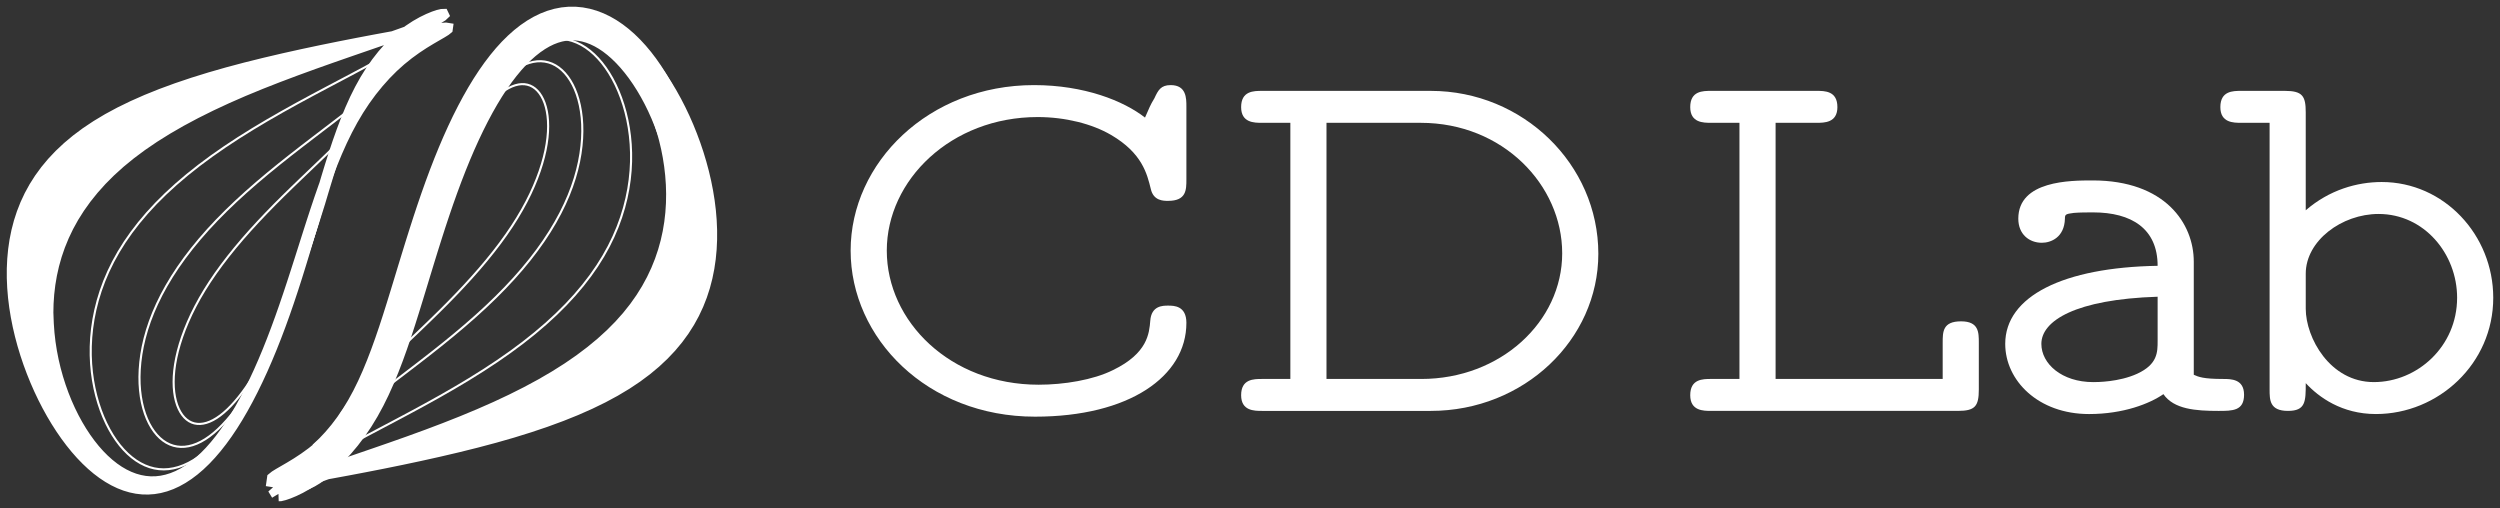 <?xml version="1.0" encoding="UTF-8" standalone="no"?>
<svg
   xmlns:dc="http://purl.org/dc/elements/1.1/"
   xmlns:cc="http://creativecommons.org/ns#"
   xmlns:rdf="http://www.w3.org/1999/02/22-rdf-syntax-ns#"
   xmlns:svg="http://www.w3.org/2000/svg"
   xmlns="http://www.w3.org/2000/svg"
   xmlns:sodipodi="http://sodipodi.sourceforge.net/DTD/sodipodi-0.dtd"
   xmlns:inkscape="http://www.inkscape.org/namespaces/inkscape"
   viewBox="0 0 370.188 75.223"
   height="75.223"
   width="370.188"
   xml:space="preserve"
   version="1.1"
   id="svg2"
   inkscape:version="0.91 r13725"
   sodipodi:docname="logocdlab-o-i.svg"><rect x="0" y="0" width="370.188" height="75.223" fill="#333333" stroke="none"/><sodipodi:namedview
     pagecolor="#ffffff"
     bordercolor="#666666"
     borderopacity="1"
     objecttolerance="10"
     gridtolerance="10"
     guidetolerance="10"
     inkscape:pageopacity="0"
     inkscape:pageshadow="2"
     inkscape:window-width="1280"
     inkscape:window-height="705"
     id="namedview27"
     showgrid="false"
     inkscape:zoom="1.1075447"
     inkscape:cx="128.21153"
     inkscape:cy="37.611443"
     inkscape:window-x="0"
     inkscape:window-y="1"
     inkscape:window-maximized="1"
     inkscape:current-layer="svg2" /><defs
     id="defs6"><clipPath
       id="clipPath18"
       clipPathUnits="userSpaceOnUse"><path
         id="path20"
         d="m 34.867,34.859 991.891,0 0,681.914 -991.891,0 0,-681.914 z" /></clipPath></defs><g
     id="g4249"><g
       id="g4236"><path
         id="path22"
         style="fill:#ffffff;fill-opacity:1;fill-rule:evenodd;stroke:none"
         d="m 7.123,46.383 0.03,-1.418 0.098,-1.425 0.168,-1.431 0.243,-1.433 0.322,-1.433 0.404,-1.43 0.491,-1.425 0.581,-1.418 0.674,-1.408 0.772,-1.397 0.874,-1.384 0.979,-1.37 1.086,-1.353 1.197,-1.336 1.313,-1.317 1.434,-1.297 1.558,-1.276 1.683,-1.254 1.807,-1.231 1.93,-1.207 2.049,-1.183 2.163,-1.157 2.272,-1.131 2.371,-1.104 2.462,-1.077 2.542,-1.048 2.596,-1.018 2.621,-0.986 2.615,-0.952 2.578,-0.915 2.509,-0.875 2.406,-0.831 2.269,-0.783 2.096,-0.731 1.886,-0.672 1.638,-0.609 1.353,-0.539 1.054,-0.464 0.761,-0.381 0.477,-0.291 0.207,-0.195 -0.045,-0.095 -0.277,0.009 -0.482,0.115 -0.658,0.224 -0.801,0.332 -0.909,0.442 -0.974,0.552 -1.005,0.66 -1.009,0.766 -0.993,0.869 -0.964,0.968 -0.931,1.062 -0.901,1.151 -0.865,1.236 -0.819,1.316 -0.773,1.39 -0.729,1.459 -0.686,1.522 -0.65,1.579 -0.619,1.631 -0.595,1.679 -0.574,1.719 -0.557,1.755 -0.545,1.785 -0.537,1.809 -0.535,1.828 -0.535,1.841 -0.538,1.849 -0.544,1.853 -0.551,1.851 -0.561,1.844 -0.571,1.833 -0.584,1.817 -0.598,1.795 -0.613,1.77 -0.628,1.74 -0.644,1.706 -0.66,1.667 -0.675,1.625 -0.69,1.579 -0.706,1.529 -0.719,1.476 -0.733,1.42 -0.745,1.36 -0.758,1.298 -0.77,1.232 -0.782,1.165 -0.792,1.094 -0.803,1.022 -0.812,0.947 -0.821,0.872 -0.829,0.794 -0.836,0.715 -0.842,0.635 -0.846,0.555 -0.85,0.473 -0.853,0.391 -0.855,0.309 -0.856,0.227 -0.858,0.145 -0.858,0.064 -0.857,-0.017 -0.857,-0.097 -0.854,-0.176 -0.852,-0.253 -0.847,-0.33 -0.842,-0.405 -0.835,-0.478 -0.828,-0.549 -0.818,-0.618 -0.807,-0.684 -0.794,-0.749 -0.782,-0.811 -0.767,-0.871 -0.751,-0.927 -0.733,-0.981 -0.714,-1.032 -0.693,-1.08 -0.67,-1.125 -0.645,-1.166 -0.619,-1.205 -0.59,-1.24 -0.559,-1.272 -0.526,-1.301 -0.492,-1.327 -0.454,-1.35 -0.414,-1.369 -0.372,-1.385 -0.326,-1.398 -0.279,-1.408 -0.228,-1.414 -0.176,-1.418 -0.119,-1.419 -0.061,-1.417 0,-1.412 0.065,-1.404 0.132,-1.395 0.202,-1.382 0.276,-1.368 0.352,-1.351 0.433,-1.332 0.516,-1.311 0.603,-1.288 0.693,-1.264 0.787,-1.238 0.884,-1.211 0.985,-1.182 1.089,-1.154 1.196,-1.123 1.307,-1.092 1.423,-1.062 1.544,-1.029 1.667,-0.999 1.792,-0.966 1.918,-0.935 2.043,-0.903 2.167,-0.872 2.286,-0.84 2.401,-0.809 2.511,-0.779 2.613,-0.749 2.703,-0.719 2.769,-0.688 2.807,-0.658 2.817,-0.626 2.794,-0.593 2.738,-0.557 2.644,-0.518 2.512,-0.477 2.338,-0.431 2.121,-0.381 1.857,-0.326 1.549,-0.266 1.222,-0.199 0.896,-0.126 0.578,-0.044 0.271,0.043 -0.019,0.134 -0.287,0.23 -0.528,0.328 -0.737,0.427 -0.908,0.528 -1.033,0.629 -1.109,0.731 -1.147,0.831 -1.153,0.928 -1.136,1.022 -1.105,1.112 -1.068,1.196 -1.033,1.274 -0.985,1.349 -0.932,1.417 -0.877,1.48 -0.824,1.537 -0.773,1.588 -0.73,1.634 -0.692,1.673 -0.663,1.708 -0.635,1.736 -0.612,1.759 -0.595,1.776 -0.583,1.788 -0.575,1.794 -0.57,1.795 -0.569,1.792 -0.571,1.782 -0.574,1.77 -0.581,1.751 -0.589,1.728 -0.599,1.701 -0.61,1.67 -0.622,1.634 -0.635,1.594 -0.648,1.551 -0.662,1.504 -0.675,1.454 -0.688,1.4 -0.7,1.343 -0.712,1.284 -0.723,1.221 -0.734,1.156 -0.745,1.089 -0.754,1.019 -0.763,0.947 -0.771,0.875 -0.78,0.799 -0.786,0.723 -0.792,0.645 -0.796,0.567 -0.8,0.488 -0.802,0.409 -0.803,0.329 -0.803,0.249 -0.802,0.17 -0.801,0.09 -0.798,0.011 -0.794,-0.068 -0.789,-0.145 -0.784,-0.221 -0.777,-0.297 -0.769,-0.37 -0.759,-0.442 -0.748,-0.513 -0.734,-0.582 -0.72,-0.648 -0.704,-0.712 -0.686,-0.774 -0.666,-0.834 -0.645,-0.891 -0.622,-0.945 -0.596,-0.997 -0.569,-1.046 -0.539,-1.092 -0.507,-1.135 -0.472,-1.176 -0.435,-1.213 -0.396,-1.247 -0.354,-1.279 -0.309,-1.307 -0.261,-1.333 -0.21,-1.355 -0.157,-1.375 -0.1,-1.391 -0.06,-1.547"
         inkscape:connector-curvature="0" /><path
         id="path24"
         style="fill:none;stroke:#ffffff;stroke-width:1.557;stroke-linecap:butt;stroke-linejoin:miter;stroke-miterlimit:10;stroke-dasharray:none;stroke-opacity:1"
         d="m 7.123,46.383 0.03,-1.418 0.098,-1.425 0.168,-1.431 0.243,-1.433 0.322,-1.433 0.404,-1.43 0.491,-1.425 0.581,-1.418 0.674,-1.408 0.772,-1.397 0.874,-1.384 0.979,-1.37 1.086,-1.353 1.197,-1.336 1.313,-1.317 1.434,-1.297 1.558,-1.276 1.683,-1.254 1.807,-1.231 1.93,-1.207 2.049,-1.183 2.163,-1.157 2.272,-1.131 2.371,-1.104 2.462,-1.077 2.542,-1.048 2.596,-1.018 2.621,-0.986 2.615,-0.952 2.578,-0.915 2.509,-0.875 2.406,-0.831 2.269,-0.783 2.096,-0.731 1.886,-0.672 1.638,-0.609 1.353,-0.539 1.054,-0.464 0.761,-0.381 0.477,-0.291 0.207,-0.195 -0.045,-0.095 -0.277,0.009 -0.482,0.115 -0.658,0.224 -0.801,0.332 -0.909,0.442 -0.974,0.552 -1.005,0.66 -1.009,0.766 -0.993,0.869 -0.964,0.968 -0.931,1.062 -0.901,1.151 -0.865,1.236 -0.819,1.316 -0.773,1.39 -0.729,1.459 -0.686,1.522 -0.65,1.579 -0.619,1.631 -0.595,1.679 -0.574,1.719 -0.557,1.755 -0.545,1.785 -0.537,1.809 -0.535,1.828 -0.535,1.841 -0.538,1.849 -0.544,1.853 -0.551,1.851 -0.561,1.844 -0.571,1.833 -0.584,1.817 -0.598,1.795 -0.613,1.77 -0.628,1.74 -0.644,1.706 -0.66,1.667 -0.675,1.625 -0.69,1.579 -0.706,1.529 -0.719,1.476 -0.733,1.42 -0.745,1.36 -0.758,1.298 -0.77,1.232 -0.782,1.165 -0.792,1.094 -0.803,1.022 -0.812,0.947 -0.821,0.872 -0.829,0.794 -0.836,0.715 -0.842,0.635 -0.846,0.555 -0.85,0.473 -0.853,0.391 -0.855,0.309 -0.856,0.227 -0.858,0.145 -0.858,0.064 -0.857,-0.017 -0.857,-0.097 -0.854,-0.176 -0.852,-0.253 -0.847,-0.33 -0.842,-0.405 -0.835,-0.478 -0.828,-0.549 -0.818,-0.618 -0.807,-0.684 -0.794,-0.749 -0.782,-0.811 -0.767,-0.871 -0.751,-0.927 -0.733,-0.981 -0.714,-1.032 -0.693,-1.08 -0.67,-1.125 -0.645,-1.166 -0.619,-1.205 -0.59,-1.24 -0.559,-1.272 -0.526,-1.301 -0.492,-1.327 -0.454,-1.35 -0.414,-1.369 -0.372,-1.385 -0.326,-1.398 -0.279,-1.408 -0.228,-1.414 -0.176,-1.418 -0.119,-1.419 -0.061,-1.417 0,-1.412 0.065,-1.404 0.132,-1.395 0.202,-1.382 0.276,-1.368 0.352,-1.351 0.433,-1.332 0.516,-1.311 0.603,-1.288 0.693,-1.264 0.787,-1.238 0.884,-1.211 0.985,-1.182 1.089,-1.154 1.196,-1.123 1.307,-1.092 1.423,-1.062 1.544,-1.029 1.667,-0.999 1.792,-0.966 1.918,-0.935 2.043,-0.903 2.167,-0.872 2.286,-0.84 2.401,-0.809 2.511,-0.779 2.613,-0.749 2.703,-0.719 2.769,-0.688 2.807,-0.658 2.817,-0.626 2.794,-0.593 2.738,-0.557 2.644,-0.518 2.512,-0.477 2.338,-0.431 2.121,-0.381 1.857,-0.326 1.549,-0.266 1.222,-0.199 0.896,-0.126 0.578,-0.044 0.271,0.043 -0.019,0.134 -0.287,0.23 -0.528,0.328 -0.737,0.427 -0.908,0.528 -1.033,0.629 -1.109,0.731 -1.147,0.831 -1.153,0.928 -1.136,1.022 -1.105,1.112 -1.068,1.196 -1.033,1.274 -0.985,1.349 -0.932,1.417 -0.877,1.48 -0.824,1.537 -0.773,1.588 -0.73,1.634 -0.692,1.673 -0.663,1.708 -0.635,1.736 -0.612,1.759 -0.595,1.776 -0.583,1.788 -0.575,1.794 -0.57,1.795 -0.569,1.792 -0.571,1.782 -0.574,1.77 -0.581,1.751 -0.589,1.728 -0.599,1.701 -0.61,1.67 -0.622,1.634 -0.635,1.594 -0.648,1.551 -0.662,1.504 -0.675,1.454 -0.688,1.4 -0.7,1.343 -0.712,1.284 -0.723,1.221 -0.734,1.156 -0.745,1.089 -0.754,1.019 -0.763,0.947 -0.771,0.875 -0.78,0.799 -0.786,0.723 -0.792,0.645 -0.796,0.567 -0.8,0.488 -0.802,0.409 -0.803,0.329 -0.803,0.249 -0.802,0.17 -0.801,0.09 -0.798,0.011 -0.794,-0.068 -0.789,-0.145 -0.784,-0.221 -0.777,-0.297 -0.769,-0.37 -0.759,-0.442 -0.748,-0.513 -0.734,-0.582 -0.72,-0.648 -0.704,-0.712 -0.686,-0.774 -0.666,-0.834 -0.645,-0.891 -0.622,-0.945 -0.596,-0.997 -0.569,-1.046 -0.539,-1.092 -0.507,-1.135 -0.472,-1.176 -0.435,-1.213 -0.396,-1.247 -0.354,-1.279 -0.309,-1.307 -0.261,-1.333 -0.21,-1.355 -0.157,-1.375 -0.1,-1.391 -0.06,-1.547"
         inkscape:connector-curvature="0" /><path
         id="path26"
         style="fill:none;stroke:#ffffff;stroke-width:0.311;stroke-linecap:butt;stroke-linejoin:miter;stroke-miterlimit:10;stroke-dasharray:none;stroke-opacity:1"
         d="m 40.77,50.599 -0.649,1.48 -0.662,1.438 -0.672,1.392 -0.683,1.343 -0.691,1.292 -0.699,1.237 -0.706,1.18 -0.713,1.12 -0.719,1.058 -0.726,0.992 -0.731,0.926 -0.736,0.858 -0.74,0.787 -0.743,0.716 -0.746,0.643 -0.747,0.569 -0.747,0.494 -0.746,0.419 -0.743,0.343 -0.739,0.268 -0.734,0.191 -0.726,0.116 -0.719,0.04 -0.711,-0.036 -0.701,-0.109 -0.69,-0.184 -0.678,-0.256 -0.664,-0.328 -0.649,-0.397 -0.632,-0.466 -0.614,-0.533 -0.593,-0.598 -0.571,-0.662 -0.546,-0.723 -0.519,-0.783 -0.491,-0.839 -0.459,-0.894 -0.426,-0.946 -0.39,-0.996 -0.351,-1.043 -0.31,-1.088 -0.266,-1.13 -0.218,-1.169 -0.168,-1.206 -0.114,-1.239 -0.057,-1.271 0.004,-1.299 0.066,-1.325 0.134,-1.349 0.204,-1.369 0.278,-1.387 0.355,-1.402 0.435,-1.415 0.521,-1.426 0.611,-1.434 0.704,-1.44 0.801,-1.443 0.901,-1.445 1.004,-1.444 1.108,-1.441 1.215,-1.438 1.322,-1.431 1.431,-1.422 1.54,-1.413 1.645,-1.401 1.749,-1.387 1.85,-1.373 1.945,-1.356 2.032,-1.338 2.107,-1.317 2.168,-1.295 2.212,-1.27 2.235,-1.242 2.236,-1.211 2.21,-1.176 2.155,-1.139 2.071,-1.098 1.96,-1.052 1.817,-1.001 1.649,-0.944 1.458,-0.88 1.25,-0.812 1.029,-0.738 0.799,-0.659 0.566,-0.574 0.333,-0.484 0.11,-0.39 -0.087,-0.29 -0.258,-0.187 -0.404,-0.08 -9.662,9.69 -0.573,1.347 -0.549,1.412 -0.529,1.471 -0.513,1.525 -0.5,1.574 -0.491,1.618 -0.485,1.658 -0.483,1.692 -0.483,1.721 -0.486,1.745 -0.492,1.764 -0.501,1.778 -0.512,1.787 -0.524,1.791 -0.538,1.79 -0.552,1.785 -0.567,1.775 -0.581,1.76 -0.595,1.742 -0.609,1.718 -0.625,1.692 -0.64,1.659 -0.646,1.52"
         inkscape:connector-curvature="0" /><path
         id="path28"
         style="fill:none;stroke:#ffffff;stroke-width:0.311;stroke-linecap:butt;stroke-linejoin:miter;stroke-miterlimit:10;stroke-dasharray:none;stroke-opacity:1"
         d="m 46.929,33.39 -0.473,1.509 -0.486,1.512 -0.498,1.509 -0.511,1.504 -0.522,1.493 -0.534,1.48 -0.544,1.463 -0.554,1.441 -0.564,1.417 -0.574,1.389 -0.584,1.357 -0.593,1.322 -0.602,1.284 -0.61,1.243 -0.617,1.198 -0.624,1.152 -0.629,1.103 -0.634,1.05 -0.638,0.996 -0.641,0.94 -0.642,0.881 -0.642,0.821 -0.643,0.759 -0.641,0.696 -0.64,0.631 -0.637,0.565 -0.634,0.498 -0.629,0.431 -0.624,0.362 -0.617,0.293 -0.609,0.224 -0.599,0.155 -0.588,0.086 -0.576,0.017 -0.561,-0.052 -0.546,-0.12 -0.528,-0.188 -0.509,-0.254 -0.488,-0.319 -0.466,-0.384 -0.441,-0.447 -0.415,-0.509 -0.386,-0.568 -0.355,-0.627 -0.321,-0.684 -0.286,-0.74 -0.247,-0.792 -0.206,-0.844 -0.164,-0.893 -0.118,-0.941 -0.069,-0.985 -0.018,-1.029 0.036,-1.069 0.091,-1.107 0.15,-1.144 0.212,-1.177 0.279,-1.208 0.349,-1.237 0.421,-1.264 0.496,-1.288 0.574,-1.31 0.653,-1.329 0.734,-1.346 0.816,-1.361 0.899,-1.373 0.982,-1.383 1.065,-1.392 1.148,-1.397 1.229,-1.401 1.308,-1.401 1.385,-1.4 1.456,-1.397 1.521,-1.39 1.578,-1.381 1.625,-1.37 1.66,-1.354 1.683,-1.337 1.69,-1.316 1.682,-1.291 1.655,-1.263 1.609,-1.231 1.549,-1.196 1.468,-1.155 1.369,-1.109 1.256,-1.06 1.129,-1.004 0.992,-0.944 0.847,-0.88 0.697,-0.811 0.542,-0.738 0.388,-0.66 0.237,-0.58 0.1,-0.494 -0.022,-0.405 -0.129,-0.313 -0.223,-0.219 -0.303,-0.124 -0.369,-0.027 -0.421,0.069 -0.461,0.164 -0.489,0.257 -0.509,0.35 -0.518,0.443 -0.519,0.532 -0.512,0.619 -0.501,0.704 -0.488,0.786 -0.476,0.864 -0.467,0.939 -0.461,1.01 -0.451,1.079 -0.442,1.142 -0.433,1.202 -0.427,1.258 -0.424,1.309 -0.421,1.357 -0.421,1.4 -0.423,1.438 -0.428,1.473 -0.433,1.503 -0.44,1.53 -0.448,1.551 -0.458,1.568 -0.763,2.683"
         inkscape:connector-curvature="0" /><path
         id="path30"
         style="fill:none;stroke:#ffffff;stroke-width:0.311;stroke-linecap:butt;stroke-linejoin:miter;stroke-miterlimit:10;stroke-dasharray:none;stroke-opacity:1"
         d="m 47.94,30.311 -0.411,1.306 -0.419,1.318 -0.429,1.326 -0.44,1.331 -0.45,1.332 -0.46,1.329 -0.47,1.323 -0.48,1.314 -0.49,1.301 -0.499,1.285 -0.506,1.266 -0.514,1.244 -0.519,1.218 -0.526,1.19 -0.532,1.159 -0.538,1.123 -0.542,1.087 -0.547,1.047 -0.55,1.005 -0.553,0.961 -0.555,0.914 -0.556,0.866 -0.556,0.815 -0.555,0.764 -0.553,0.71 -0.55,0.654 -0.546,0.597 -0.54,0.54 -0.534,0.48 -0.528,0.421 -0.519,0.36 -0.51,0.299 -0.499,0.237 -0.487,0.176 -0.473,0.114 -0.459,0.052 -0.442,-0.01 -0.424,-0.071 -0.404,-0.132 -0.383,-0.193 -0.36,-0.253 -0.335,-0.312 -0.309,-0.37 -0.28,-0.426 -0.252,-0.482 -0.219,-0.537 -0.185,-0.589 -0.147,-0.641 -0.107,-0.691 -0.066,-0.739 -0.021,-0.786 0.025,-0.831 0.073,-0.874 0.123,-0.915 0.176,-0.954 0.23,-0.992 0.285,-1.027 0.342,-1.06 0.4,-1.091 0.46,-1.12 0.52,-1.146 0.584,-1.17 0.648,-1.192 0.715,-1.212 0.781,-1.23 0.846,-1.245 0.91,-1.258 0.971,-1.268 1.029,-1.276 1.083,-1.282 1.132,-1.284 1.176,-1.284 1.213,-1.281 1.243,-1.276 1.27,-1.268 1.285,-1.256 1.288,-1.242 1.278,-1.224 1.257,-1.202 1.225,-1.176 1.182,-1.147 1.129,-1.114 6.857,-9.749 -0.085,-0.267 -0.146,-0.187 -0.2,-0.107 -0.248,-0.026 -0.286,0.056 -0.314,0.136 -0.333,0.217 -0.345,0.297 -0.353,0.376 -0.357,0.452 -0.36,0.527 -0.363,0.599 -0.368,0.668 -0.371,0.735 -0.37,0.8 -0.369,0.862 -0.367,0.921 -0.366,0.976 -0.365,1.028 -0.366,1.077 -0.368,1.123 -0.37,1.165 -0.376,1.203 -0.382,1.238 -0.387,1.269 -0.394,1.296 -0.401,1.32 -0.496,1.661"
         inkscape:connector-curvature="0" /><path
         id="path32"
         style="fill:#ffffff;fill-opacity:1;fill-rule:evenodd;stroke:none"
         d="m 41.232,73.134 0.276,-0.009 0.482,-0.116 0.658,-0.224 0.801,-0.332 0.908,-0.442 0.975,-0.551 1.005,-0.66 1.009,-0.766 0.993,-0.869 0.964,-0.968 0.932,-1.062 0.901,-1.152 0.865,-1.236 0.819,-1.315 0.773,-1.39 0.729,-1.459 0.687,-1.522 0.649,-1.58 0.619,-1.632 0.596,-1.678 0.574,-1.719 0.557,-1.755 0.545,-1.785 0.538,-1.809 0.534,-1.828 0.535,-1.841 0.538,-1.849 0.544,-1.853 0.551,-1.851 0.56,-1.844 0.571,-1.833 0.584,-1.817 0.598,-1.795 0.613,-1.77 0.628,-1.74 0.643,-1.706 0.66,-1.667 0.675,-1.625 0.691,-1.579 0.706,-1.529 0.719,-1.476 0.732,-1.419 0.746,-1.36 0.758,-1.297 0.77,-1.232 0.781,-1.165 0.792,-1.094 0.803,-1.022 0.812,-0.948 0.821,-0.872 0.829,-0.794 0.836,-0.715 0.842,-0.635 0.847,-0.555 0.85,-0.473 0.853,-0.391 0.855,-0.309 0.856,-0.227 0.858,-0.145 0.858,-0.064 0.857,0.017 0.857,0.097 0.855,0.176 0.851,0.254 0.847,0.33 0.842,0.405 0.835,0.478 0.827,0.549 0.818,0.618 0.807,0.685 0.795,0.749 0.782,0.811 0.768,0.871 0.751,0.927 0.733,0.981 0.714,1.032 0.693,1.08 0.67,1.124 0.646,1.167 0.619,1.205 0.59,1.24 0.559,1.272 0.526,1.302 0.491,1.327 0.454,1.35 0.413,1.369 0.372,1.385 0.327,1.398 0.278,1.407 0.229,1.415 0.175,1.417 0.12,1.419 0.061,1.417 -5e-4,1.412 -0.065,1.404 -0.132,1.395 -0.202,1.382 -0.276,1.368 -0.352,1.351 -0.432,1.332 -0.516,1.31 -0.603,1.288 -0.693,1.264 -0.787,1.238 -0.884,1.21 -0.985,1.183 -1.09,1.153 -1.196,1.123 -1.307,1.092 -1.423,1.061 -1.544,1.03 -1.667,0.998 -1.792,0.966 -1.918,0.934 -2.043,0.903 -2.167,0.871 -2.287,0.84 -2.401,0.81 -2.51,0.779 -2.614,0.749 -2.703,0.719 -2.769,0.689 -2.808,0.658 -2.817,0.626 -2.794,0.593 -2.738,0.557 -2.644,0.518 -2.512,0.477 -2.339,0.431 -2.121,0.381 -1.857,0.326 -1.548,0.266 -1.222,0.2 -0.897,0.126 -0.578,0.044 -0.271,-0.042 0.019,-0.134 0.287,-0.23 0.528,-0.328 0.737,-0.427 0.908,-0.528 1.033,-0.629 1.11,-0.731 1.147,-0.831 1.153,-0.928 1.136,-1.022 1.105,-1.112 1.068,-1.196 1.032,-1.275 0.985,-1.348 0.932,-1.417 0.877,-1.48 0.823,-1.537 0.774,-1.588 0.729,-1.634 0.693,-1.674 0.663,-1.708 0.635,-1.736 0.612,-1.759 0.595,-1.776 0.583,-1.788 0.575,-1.794 0.57,-1.796 0.569,-1.791 0.571,-1.783 0.575,-1.769 0.581,-1.751 0.589,-1.728 0.599,-1.702 0.61,-1.669 0.622,-1.634 0.635,-1.595 0.648,-1.551 0.662,-1.504 0.675,-1.454 0.688,-1.4 0.7,-1.343 0.712,-1.284 0.723,-1.221 0.734,-1.156 0.744,-1.089 0.754,-1.019 0.764,-0.948 0.771,-0.874 0.779,-0.799 0.786,-0.723 0.791,-0.646 0.796,-0.567 0.8,-0.488 0.802,-0.409 0.803,-0.329 0.803,-0.249 0.802,-0.169 0.8,-0.09 0.798,-0.011 0.794,0.067 0.79,0.145 0.784,0.221 0.777,0.296 0.769,0.37 0.759,0.443 0.748,0.513 0.735,0.582 0.72,0.648 0.704,0.712 0.685,0.774 0.666,0.833 0.645,0.891 0.622,0.945 0.596,0.997 0.568,1.046 0.539,1.092 0.507,1.135 0.473,1.175 0.435,1.213 0.396,1.248 0.353,1.279 0.309,1.307 0.261,1.332 0.21,1.355 0.157,1.374 0.1,1.391 0.039,1.404 -0.025,1.415 -0.092,1.423 -0.163,1.428 -0.237,1.43 -0.315,1.43 -0.397,1.428 -0.482,1.424 -0.571,1.417 -0.664,1.408 -0.76,1.397 -0.861,1.384 -0.967,1.37 -1.077,1.355 -1.19,1.336 -1.307,1.318 -1.425,1.298 -1.546,1.277 -1.667,1.255 -1.789,1.232 -1.911,1.208 -2.031,1.184 -2.147,1.158 -2.257,1.133 -2.359,1.107 -2.451,1.079 -2.526,1.051 -2.583,1.021 -2.615,0.989 -2.621,0.955 -2.595,0.918 -2.535,0.879 -2.435,0.836 -2.292,0.789 -2.109,0.738 -1.893,0.681 -1.649,0.617 -1.382,0.547 -1.101,0.47 -0.811,0.387 -0.519,0.299 -0.233,0.207 0.089,0.147"
         inkscape:connector-curvature="0" /><path
         id="path34"
         style="fill:none;stroke:#ffffff;stroke-width:2.179;stroke-linecap:butt;stroke-linejoin:miter;stroke-miterlimit:10;stroke-dasharray:none;stroke-opacity:1"
         d="m 41.232,73.134 0.276,-0.009 0.482,-0.116 0.658,-0.224 0.801,-0.332 0.908,-0.442 0.975,-0.551 1.005,-0.66 1.009,-0.766 0.993,-0.869 0.964,-0.968 0.932,-1.062 0.901,-1.152 0.865,-1.236 0.819,-1.315 0.773,-1.39 0.729,-1.459 0.687,-1.522 0.649,-1.58 0.619,-1.632 0.596,-1.678 0.574,-1.719 0.557,-1.755 0.545,-1.785 0.538,-1.809 0.534,-1.828 0.535,-1.841 0.538,-1.849 0.544,-1.853 0.551,-1.851 0.56,-1.844 0.571,-1.833 0.584,-1.817 0.598,-1.795 0.613,-1.77 0.628,-1.74 0.643,-1.706 0.66,-1.667 0.675,-1.625 0.691,-1.579 0.706,-1.529 0.719,-1.476 0.732,-1.419 0.746,-1.36 0.758,-1.297 0.77,-1.232 0.781,-1.165 0.792,-1.094 0.803,-1.022 0.812,-0.948 0.821,-0.872 0.829,-0.794 0.836,-0.715 0.842,-0.635 0.847,-0.555 0.85,-0.473 0.853,-0.391 0.855,-0.309 0.856,-0.227 0.858,-0.145 0.858,-0.064 0.857,0.017 0.857,0.097 0.855,0.176 0.851,0.254 0.847,0.33 0.842,0.405 0.835,0.478 0.827,0.549 0.818,0.618 0.807,0.685 0.795,0.749 0.782,0.811 0.768,0.871 0.751,0.927 0.733,0.981 0.714,1.032 0.693,1.08 0.67,1.124 0.646,1.167 0.619,1.205 0.59,1.24 0.559,1.272 0.526,1.302 0.491,1.327 0.454,1.35 0.413,1.369 0.372,1.385 0.327,1.398 0.278,1.407 0.229,1.415 0.175,1.417 0.12,1.419 0.061,1.417 -5e-4,1.412 -0.065,1.404 -0.132,1.395 -0.202,1.382 -0.276,1.368 -0.352,1.351 -0.432,1.332 -0.516,1.31 -0.603,1.288 -0.693,1.264 -0.787,1.238 -0.884,1.21 -0.985,1.183 -1.09,1.153 -1.196,1.123 -1.307,1.092 -1.423,1.061 -1.544,1.03 -1.667,0.998 -1.792,0.966 -1.918,0.934 -2.043,0.903 -2.167,0.871 -2.287,0.84 -2.401,0.81 -2.51,0.779 -2.614,0.749 -2.703,0.719 -2.769,0.689 -2.808,0.658 -2.817,0.626 -2.794,0.593 -2.738,0.557 -2.644,0.518 -2.512,0.477 -2.339,0.431 -2.121,0.381 -1.857,0.326 -1.548,0.266 -1.222,0.2 -0.897,0.126 -0.578,0.044 -0.271,-0.042 0.019,-0.134 0.287,-0.23 0.528,-0.328 0.737,-0.427 0.908,-0.528 1.033,-0.629 1.11,-0.731 1.147,-0.831 1.153,-0.928 1.136,-1.022 1.105,-1.112 1.068,-1.196 1.032,-1.275 0.985,-1.348 0.932,-1.417 0.877,-1.48 0.823,-1.537 0.774,-1.588 0.729,-1.634 0.693,-1.674 0.663,-1.708 0.635,-1.736 0.612,-1.759 0.595,-1.776 0.583,-1.788 0.575,-1.794 0.57,-1.796 0.569,-1.791 0.571,-1.783 0.575,-1.769 0.581,-1.751 0.589,-1.728 0.599,-1.702 0.61,-1.669 0.622,-1.634 0.635,-1.595 0.648,-1.551 0.662,-1.504 0.675,-1.454 0.688,-1.4 0.7,-1.343 0.712,-1.284 0.723,-1.221 0.734,-1.156 0.744,-1.089 0.754,-1.019 0.764,-0.948 0.771,-0.874 0.779,-0.799 0.786,-0.723 0.791,-0.646 0.796,-0.567 0.8,-0.488 0.802,-0.409 0.803,-0.329 0.803,-0.249 0.802,-0.169 0.8,-0.09 0.798,-0.011 0.794,0.067 0.79,0.145 0.784,0.221 0.777,0.296 0.769,0.37 0.759,0.443 0.748,0.513 0.735,0.582 0.72,0.648 0.704,0.712 0.685,0.774 0.666,0.833 0.645,0.891 0.622,0.945 0.596,0.997 0.568,1.046 0.539,1.092 0.507,1.135 0.473,1.175 0.435,1.213 0.396,1.248 0.353,1.279 0.309,1.307 0.261,1.332 0.21,1.355 0.157,1.374 0.1,1.391 0.039,1.404 -0.025,1.415 -0.092,1.423 -0.163,1.428 -0.237,1.43 -0.315,1.43 -0.397,1.428 -0.482,1.424 -0.571,1.417 -0.664,1.408 -0.76,1.397 -0.861,1.384 -0.967,1.37 -1.077,1.355 -1.19,1.336 -1.307,1.318 -1.425,1.298 -1.546,1.277 -1.667,1.255 -1.789,1.232 -1.911,1.208 -2.031,1.184 -2.147,1.158 -2.257,1.133 -2.359,1.107 -2.451,1.079 -2.526,1.051 -2.583,1.021 -2.615,0.989 -2.621,0.955 -2.595,0.918 -2.535,0.879 -2.435,0.836 -2.292,0.789 -2.109,0.738 -1.893,0.681 -1.649,0.617 -1.382,0.547 -1.101,0.47 -0.811,0.387 -0.519,0.299 -0.233,0.207 0.089,0.147"
         inkscape:connector-curvature="0" /><path
         id="path36"
         style="fill:none;stroke:#ffffff;stroke-width:4.981;stroke-linecap:butt;stroke-linejoin:miter;stroke-miterlimit:10;stroke-dasharray:none;stroke-opacity:1"
         d="m 48,67.659 1.049,-0.991 1.016,-1.082 0.982,-1.169 0.943,-1.25 0.898,-1.326 0.848,-1.398 0.798,-1.464 0.751,-1.523 0.708,-1.578 0.671,-1.627 0.641,-1.669 0.615,-1.708 0.594,-1.739 0.576,-1.766 0.564,-1.786 0.556,-1.801 0.553,-1.812 0.552,-1.816 0.555,-1.816 0.559,-1.811 0.567,-1.801 0.574,-1.786 0.586,-1.767 0.597,-1.743 0.61,-1.715 0.624,-1.682 0.638,-1.645 0.653,-1.605 0.667,-1.561 0.682,-1.512 0.695,-1.462 0.709,-1.406 0.721,-1.349 0.733,-1.288 0.745,-1.225 0.756,-1.158 0.767,-1.09 0.777,-1.019 0.786,-0.947 0.794,-0.873 0.802,-0.796 0.809,-0.72 0.814,-0.641 0.819,-0.562 0.822,-0.482 0.825,-0.402 0.826,-0.321 0.827,-0.241 0.826,-0.16 0.825,-0.08 0.824,0 0.821,0.079 0.817,0.157 0.812,0.233 0.806,0.309 0.8,0.383 0.791,0.456 0.781,0.526 0.769,0.595 0.756,0.662 0.742,0.726 0.726,0.788 0.708,0.847 0.689,0.904 0.668,0.959 0.645,1.009 0.62,1.058 0.593,1.103 0.565,1.147 0.533,1.186 0.499,1.222 0.464,1.256"
         inkscape:connector-curvature="0" /><path
         id="path38"
         style="fill:none;stroke:#ffffff;stroke-width:0.311;stroke-linecap:butt;stroke-linejoin:miter;stroke-miterlimit:10;stroke-dasharray:none;stroke-opacity:1"
         d="m 61.394,37.548 0.541,-1.681 0.555,-1.671 0.568,-1.655 0.582,-1.636 0.597,-1.612 0.61,-1.585 0.624,-1.553 0.637,-1.518 0.649,-1.48 0.661,-1.438 0.672,-1.392 0.682,-1.344 0.692,-1.292 0.699,-1.237 0.706,-1.18 0.713,-1.12 0.72,-1.057 0.726,-0.993 0.731,-0.926 0.736,-0.858 0.74,-0.787 0.743,-0.716 0.746,-0.643 0.747,-0.569 0.747,-0.495 0.746,-0.419 0.743,-0.344 0.739,-0.267 0.734,-0.191 0.727,-0.116 0.719,-0.04 0.71,0.035 0.701,0.11 0.691,0.184 0.678,0.256 0.664,0.327 0.649,0.398 0.632,0.466 0.614,0.533 0.593,0.599 0.571,0.662 0.546,0.723 0.52,0.782 0.491,0.84 0.46,0.894 0.426,0.946 0.39,0.996 0.352,1.044 0.31,1.088 0.266,1.13 0.218,1.169 0.168,1.206 0.114,1.24 0.057,1.271 -0.003,1.299 -0.067,1.325 -0.134,1.349 -0.204,1.369 -0.278,1.387 -0.354,1.403 -0.435,1.416 -0.521,1.426 -0.611,1.434 -0.704,1.44 -0.802,1.443 -0.901,1.445 -1.004,1.444 -1.109,1.441 -1.215,1.437 -1.323,1.431 -1.431,1.423 -1.54,1.413 -1.645,1.401 -1.749,1.388 -1.85,1.373 -1.945,1.356 -2.032,1.338 -2.107,1.317 -2.168,1.295 -2.212,1.27 -2.235,1.242 -2.235,1.21 -2.21,1.177 -2.156,1.139 -2.071,1.098 -1.959,1.052 -1.818,1.001 -1.649,0.943 -1.458,0.881 -1.25,0.812 -1.029,0.738 -0.799,0.659 -0.565,0.574 -0.333,0.483 -0.111,0.39 0.087,0.291 0.259,0.187 0.404,0.081 0.524,-0.028 0.62,-0.138 0.692,-0.247 0.74,-0.355 0.767,-0.461 0.781,-0.564 0.78,-0.667 0.765,-0.766 0.739,-0.862 0.709,-0.954 0.676,-1.042 0.646,-1.125 0.624,-1.204 0.599,-1.278 0.573,-1.347 0.549,-1.412 0.529,-1.471 0.513,-1.525 0.5,-1.574 0.49,-1.618 0.485,-1.658 0.483,-1.692 0.483,-1.721 0.486,-1.745 0.492,-1.764 0.501,-1.778 0.512,-1.787 0.524,-1.791 0.639,-2.531"
         inkscape:connector-curvature="0" /><path
         id="path40"
         style="fill:none;stroke:#ffffff;stroke-width:0.311;stroke-linecap:butt;stroke-linejoin:miter;stroke-miterlimit:10;stroke-dasharray:none;stroke-opacity:1"
         d="m 62.439,34.319 0.534,-1.48 0.544,-1.462 0.554,-1.441 0.564,-1.417 0.574,-1.389 0.584,-1.357 0.593,-1.322 0.602,-1.284 0.61,-1.243 0.617,-1.199 0.624,-1.151 0.629,-1.103 0.634,-1.05 0.638,-0.997 0.641,-0.94 0.642,-0.882 0.643,-0.821 0.642,-0.759 0.642,-0.696 0.64,-0.631 0.637,-0.565 0.634,-0.498 0.629,-0.43 0.624,-0.362 0.617,-0.293 0.609,-0.224 0.599,-0.155 0.588,-0.086 0.576,-0.017 0.561,0.052 0.546,0.12 0.528,0.187 0.509,0.253 0.488,0.319 0.466,0.384 0.442,0.447 0.415,0.508 0.386,0.569 0.355,0.627 0.322,0.684 0.285,0.739 0.247,0.793 0.207,0.844 0.163,0.894 0.118,0.94 0.069,0.986 0.018,1.029 -0.035,1.069 -0.092,1.107 -0.15,1.144 -0.212,1.177 -0.279,1.208 -0.348,1.237 -0.421,1.263 -0.496,1.288 -0.574,1.31 -0.653,1.329 -0.734,1.346 -0.816,1.361 -0.899,1.374 -0.982,1.384 -1.066,1.392 -1.148,1.397 -1.228,1.4 -1.309,1.401 -1.384,1.4 -1.456,1.397 -1.521,1.39 -1.578,1.381 -1.625,1.37 -1.661,1.355 -1.683,1.337 -1.69,1.315 -1.682,1.291 -1.655,1.263 -1.61,1.232 -1.548,1.196 -1.468,1.155 -1.369,1.11 -1.256,1.06 -1.129,1.004 -0.992,0.944 -0.848,0.88 -0.696,0.811 -0.543,0.738 -0.388,0.66 -0.237,0.58 -0.1,0.494 0.021,0.405 0.13,0.313 0.223,0.219 0.303,0.123 0.369,0.027 0.421,-0.069 0.461,-0.164 0.488,-0.257 0.509,-0.35 0.519,-0.442 0.519,-0.532 0.512,-0.619 0.501,-0.704 0.488,-0.786 0.476,-0.864 0.467,-0.939 0.461,-1.011 0.451,-1.078 0.442,-1.143 0.433,-1.202 0.428,-1.258 0.423,-1.31 0.421,-1.357 0.421,-1.399 0.423,-1.438 0.428,-1.473 0.433,-1.504 0.44,-1.529 0.448,-1.551 0.458,-1.568 0.469,-1.581 0.481,-1.589 0.494,-1.593 0.507,-1.593 0.52,-1.588 0.534,-1.581 0.248,-0.686"
         inkscape:connector-curvature="0" /><path
         id="path42"
         style="fill:none;stroke:#ffffff;stroke-width:0.311;stroke-linecap:butt;stroke-linejoin:miter;stroke-miterlimit:10;stroke-dasharray:none;stroke-opacity:1"
         d="m 59.768,42.301 0.429,-1.326 0.44,-1.331 0.449,-1.332 0.46,-1.329 0.47,-1.323 0.48,-1.314 0.49,-1.301 0.499,-1.285 0.507,-1.266 0.514,-1.244 0.519,-1.218 0.526,-1.19 0.532,-1.158 0.537,-1.124 0.542,-1.087 0.546,-1.047 0.55,-1.005 0.553,-0.961 0.555,-0.915 0.556,-0.866 0.556,-0.816 0.555,-0.763 0.553,-0.709 0.55,-0.654 0.545,-0.597 0.54,-0.54 0.535,-0.48 0.527,-0.421 0.519,-0.36 0.51,-0.299 0.499,-0.238 0.487,-0.176 0.473,-0.114 0.459,-0.052 0.442,0.01 0.424,0.071 0.404,0.133 0.383,0.193 0.36,0.253 0.335,0.312 0.309,0.369 0.281,0.426 0.252,0.482 0.219,0.537 0.184,0.59 0.147,0.641 0.108,0.691 0.066,0.739 0.021,0.786 -0.025,0.831 -0.073,0.874 -0.123,0.915 -0.175,0.954 -0.23,0.992 -0.285,1.027 -0.342,1.06 -0.4,1.091 -0.459,1.119 -0.52,1.146 -0.584,1.17 -0.649,1.192 -0.714,1.212 -0.781,1.23 -0.846,1.245 -0.91,1.258 -0.971,1.268 -1.029,1.276 -1.083,1.281 -1.133,1.284 -1.176,1.284 -1.212,1.282 -1.243,1.276 -1.27,1.268 -1.285,1.256 -1.287,1.242 -1.278,1.223 -1.257,1.202 -1.225,1.176 -1.182,1.147 -1.13,1.114 -1.067,1.078 -0.996,1.038 -0.915,0.992 -0.827,0.944 -0.731,0.891 -0.627,0.836 -0.523,0.775 -0.423,0.712 -0.325,0.644 -0.233,0.573 -0.143,0.499 -0.061,0.423 0.015,0.346 0.085,0.267 0.146,0.186 0.2,0.107 0.248,0.026 0.286,-0.056 0.314,-0.136 0.333,-0.217 0.346,-0.297 0.352,-0.376 0.357,-0.452 0.36,-0.527 0.363,-0.599 0.368,-0.668 0.372,-0.735 0.37,-0.8 0.369,-0.862 0.367,-0.92 0.366,-0.976 0.366,-1.028 0.366,-1.077 0.367,-1.123 0.371,-1.164 0.376,-1.203 0.382,-1.238 0.387,-1.269 0.393,-1.296 0.401,-1.32 0.41,-1.339 0.42,-1.355 0.496,-1.59"
         inkscape:connector-curvature="0" /></g><path
       inkscape:connector-curvature="0"
       d="m 175.677,47.816 c 0,-2.561 -1.861,-2.561 -2.715,-2.561 -0.775,0 -2.482,0 -2.636,2.25 -0.156,1.861 -0.389,4.809 -5.509,7.291 -2.946,1.473 -7.29,2.17 -11.014,2.17 -13.106,0 -22.491,-9.383 -22.491,-19.854 0,-10.471 9.541,-19.779 22.337,-19.779 4.11,0 8.066,1.01 10.857,2.639 4.654,2.713 5.351,5.816 5.895,7.988 0.389,1.783 1.861,1.783 2.56,1.783 2.715,0 2.715,-1.629 2.715,-3.18 l 0,-10.781 c 0,-1.24 0,-3.18 -2.329,-3.18 -1.472,0 -1.861,0.775 -2.404,1.94 -0.698,1.164 -0.698,1.318 -1.396,2.869 -3.18,-2.482 -8.996,-4.809 -16.441,-4.809 -15.59,0 -27.148,11.479 -27.148,24.51 0,12.951 11.325,24.586 27.301,24.586 13.961,0 22.416,-5.973 22.416,-13.883"
       style="fill:#ffffff;fill-opacity:1;fill-rule:nonzero;stroke:none"
       id="path44" /><path
       inkscape:connector-curvature="0"
       d="m 236.674,37.578 c 0,-13.264 -11.168,-24.121 -24.817,-24.121 l -24.975,0 c -1.24,0 -3.101,0 -3.101,2.404 0,2.326 1.938,2.326 3.101,2.326 l 4.188,0 0,37.928 -4.188,0 c -1.24,0 -3.101,0 -3.101,2.404 0,2.326 1.938,2.326 3.101,2.326 l 24.975,0 c 13.804,0 24.817,-10.549 24.817,-23.268 z m -5.351,-0.078 c 0,10.16 -9.152,18.615 -20.864,18.615 l -14.039,0 0,-37.928 13.961,0 c 12.178,0 20.941,9.23 20.941,19.312"
       style="fill:#ffffff;fill-opacity:1;fill-rule:nonzero;stroke:none"
       id="path46" /><path
       inkscape:connector-curvature="0"
       d="m 293.014,57.665 0,-6.902 c 0,-1.553 0,-3.18 -2.636,-3.18 -2.715,0 -2.715,1.551 -2.715,3.18 l 0,5.351 -24.742,0 0,-37.928 6.051,0 c 1.164,0 3.101,0 3.101,-2.326 0,-2.404 -1.861,-2.404 -3.101,-2.404 l -15.59,0 c -1.24,0 -3.101,0 -3.101,2.404 0,2.326 1.938,2.326 3.101,2.326 l 4.188,0 0,37.928 -4.188,0 c -1.24,0 -3.101,0 -3.101,2.404 0,2.326 1.938,2.326 3.101,2.326 l 36.531,0 c 2.559,0 3.101,-0.697 3.101,-3.18"
       style="fill:#ffffff;fill-opacity:1;fill-rule:nonzero;stroke:none"
       id="path48" /><path
       inkscape:connector-curvature="0"
       d="m 332.288,58.441 c 0,-2.326 -1.938,-2.326 -3.101,-2.326 -2.947,0 -3.645,-0.31 -4.344,-0.621 l 0,-16.752 c 0,-5.662 -4.266,-12.024 -14.969,-12.024 -3.259,0 -11.014,0 -11.014,5.662 0,2.328 1.629,3.568 3.49,3.568 1.319,0 3.336,-0.775 3.414,-3.568 0,-0.619 0.076,-0.697 1.319,-0.854 0.93,-0.076 1.938,-0.076 2.869,-0.076 5.662,0 9.539,2.404 9.539,7.91 -13.96,0.232 -22.567,4.498 -22.567,11.557 0,5.43 4.885,10.393 12.408,10.393 5.12,0 8.999,-1.551 11.014,-2.947 1.551,2.25 4.809,2.482 8.145,2.482 2.094,0 3.799,0 3.799,-2.404 z m -12.797,-7.988 c 0,1.705 0,3.49 -3.022,4.887 -2.715,1.24 -5.973,1.24 -6.516,1.24 -4.654,0 -7.678,-2.715 -7.678,-5.662 0,-3.412 5.041,-6.592 17.216,-6.981 l 0,6.516"
       style="fill:#ffffff;fill-opacity:1;fill-rule:nonzero;stroke:none"
       id="path50" /><path
       inkscape:connector-curvature="0"
       d="m 369.188,44.093 c 0,-9.309 -7.291,-17.141 -16.519,-17.141 -3.647,0 -7.756,1.162 -11.246,4.188 l 0,-14.504 c 0,-2.404 -0.465,-3.18 -3.104,-3.18 l -6.438,0 c -1.24,0 -3.101,0 -3.101,2.404 0,2.326 1.939,2.326 3.101,2.326 l 4.19,0 0,39.478 c 0,1.551 0,3.18 2.714,3.18 2.638,0 2.638,-1.397 2.638,-4.111 1.939,2.096 5.351,4.576 10.393,4.576 9.23,0 17.372,-7.445 17.372,-17.217 z m -5.351,0 c 0,7.213 -5.895,12.486 -12.332,12.486 -6.514,0 -10.081,-6.592 -10.081,-10.859 l 0,-5.195 c 0,-4.887 5.351,-8.842 10.781,-8.842 6.746,0 11.633,5.894 11.633,12.41"
       style="fill:#ffffff;fill-opacity:1;fill-rule:nonzero;stroke:none"
       id="path52" /></g></svg>